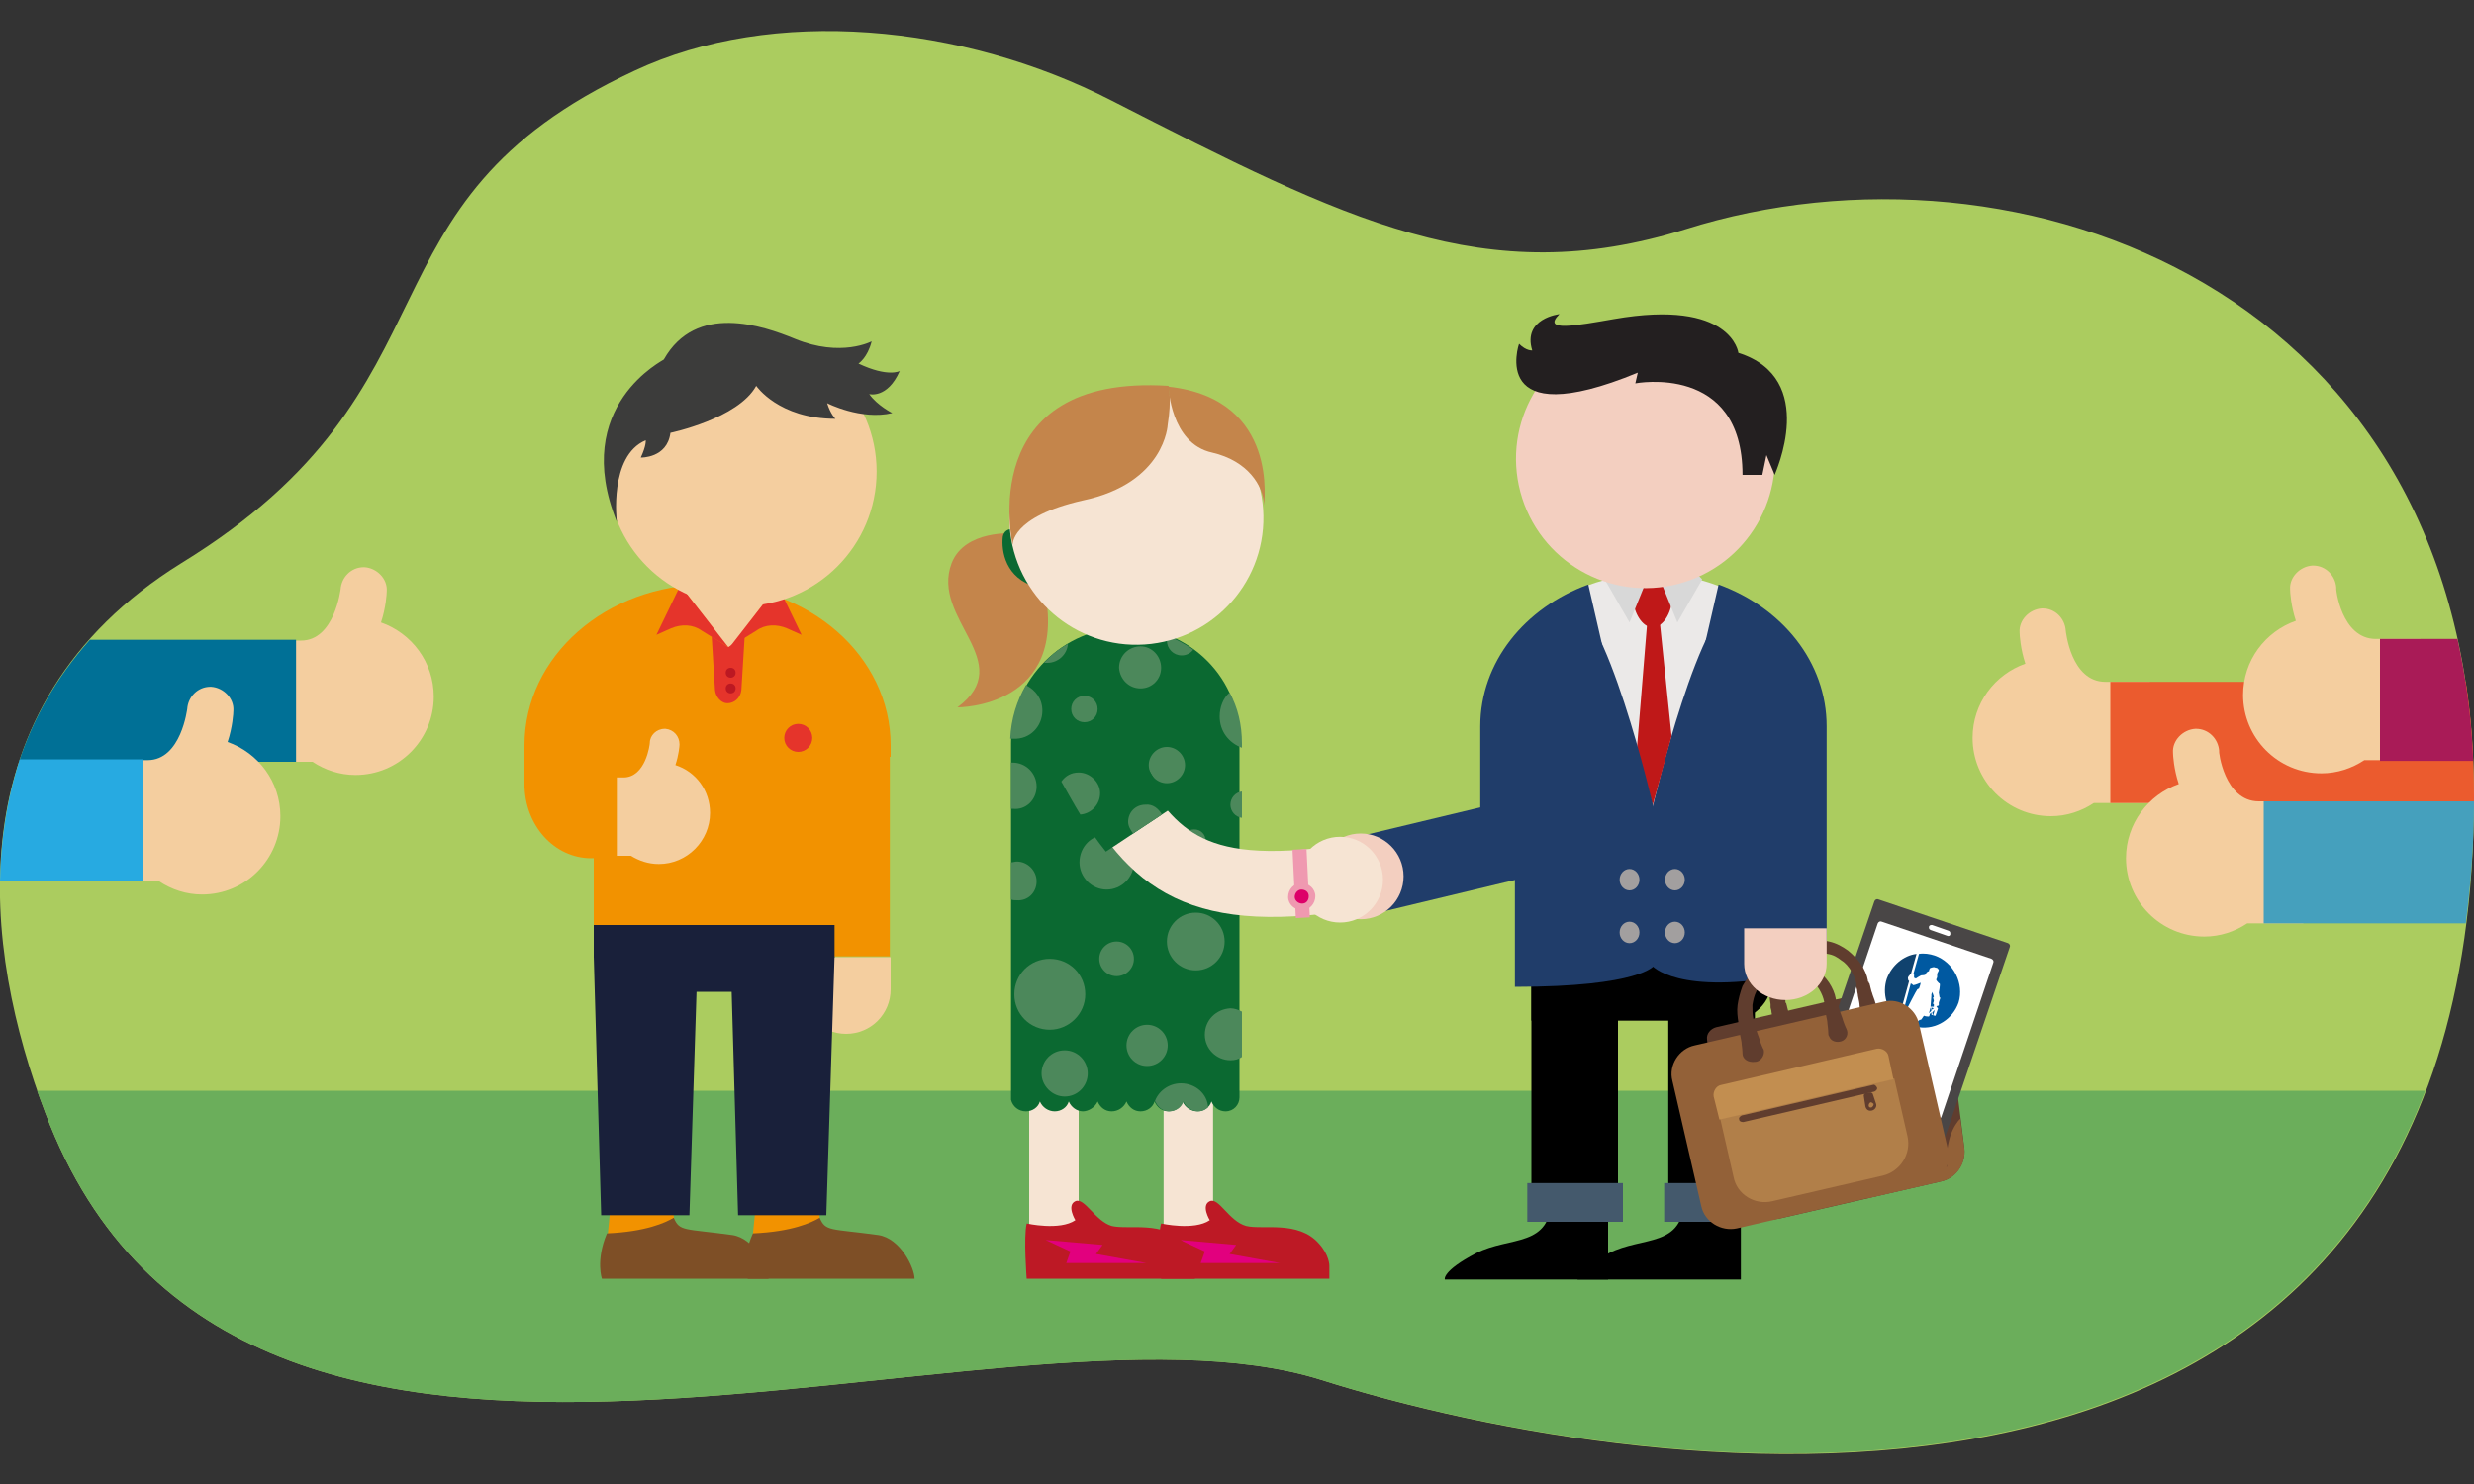 <?xml version="1.0" encoding="utf-8"?>
<!-- Generator: Adobe Illustrator 21.0.0, SVG Export Plug-In . SVG Version: 6.00 Build 0)  -->
<svg version="1.1" id="Layer_1" xmlns="http://www.w3.org/2000/svg" xmlns:xlink="http://www.w3.org/1999/xlink" x="0px" y="0px"
	 viewBox="0 0 300 180" style="enable-background:new 0 0 300 180;" xml:space="preserve">
<rect x="0" y="0" width="300" height="180" fill="#333333" stroke="none"/>
<style type="text/css">
	.st0{fill:#ABCC5F;}
	.st1{fill:#6BAE5B;}
	.st2{fill:#F4CE9F;}
	.st3{fill:#EB5B2E;}
	.st4{fill:#A91B57;}
	.st5{fill:#45A0BD;}
	.st6{fill:#007096;}
	.st7{fill:#27AAE1;}
	.st8{fill:#E6E7E8;}
	.st9{fill:#EBE9E8;}
	.st10{fill:#BF1818;}
	.st11{fill:#44596C;}
	.st12{fill:#203D6A;}
	.st13{fill:#D8D8D8;}
	.st14{fill:#F3CFC0;}
	.st15{fill:#231F20;}
	.st16{fill:none;stroke:#203D6A;stroke-width:9.539;stroke-miterlimit:10;}
	.st17{fill:#603D2E;}
	.st18{fill:#494646;}
	.st19{fill:#FFFFFF;}
	.st20{fill:#10426E;}
	.st21{fill:#0059A1;}
	.st22{fill:#936138;}
	.st23{fill:#B17F49;}
	.st24{fill:#C28E50;}
	.st25{fill:#A29F9F;}
	.st26{fill:#F6E4D3;}
	.st27{fill:#BD1925;}
	.st28{fill:#E2007E;}
	.st29{fill:#0B6931;}
	.st30{fill:#4C885B;}
	.st31{fill:#C4854B;}
	.st32{fill:none;stroke:#F6E4D3;stroke-width:8;stroke-miterlimit:10;}
	.st33{fill:#EF99B0;}
	.st34{fill:#DD0069;}
	.st35{fill:#F29200;}
	.st36{fill:#7E4F26;}
	.st37{fill:#19203A;}
	.st38{fill:#E5342B;}
	.st39{fill:#BC1822;}
	.st40{fill:#3C3C3B;}
</style>
<g>
	<path class="st0" d="M22,68.3C57,46.8,42.1,24.8,76.9,8.6c16.8-7.9,39.8-5.7,57.9,3.6c28.4,14.5,45.3,23.2,69.6,15.6
		c40.3-12.7,95.7,7.3,95.6,69c-0.2,97.4-99.9,83.2-139.7,70.6C120.5,154.8,29,197.4,5.5,135C-1.9,115.6-6.2,85.8,22,68.3z"/>
	<path class="st1" d="M294.1,132.3c-21.9,57.7-99.8,45.8-133.8,35.1C120.5,154.8,29,197.4,5.5,135c-0.3-0.9-0.7-1.8-1-2.7H294.1z"/>
	<path class="st2" d="M255.3,82.7h5.4v14.7h-6.8c-1.5,1-3.3,1.6-5.2,1.6c-5.3,0-9.5-4.3-9.5-9.5c0-4.2,2.7-7.7,6.4-9
		c-0.6-1.8-0.7-3.5-0.7-3.8c-0.1-1.5,1.2-2.8,2.7-2.9c0,0,0.1,0,0.1,0c1.5,0,2.7,1.2,2.8,2.7C250.5,76.5,251.1,82.7,255.3,82.7z"/>
	<path class="st3" d="M255.9,97.4H300c0-0.3,0-0.5,0-0.7c0-4.9-0.3-9.6-1-14h-43.1V97.4z"/>
	<path class="st2" d="M288.1,77.5h5.4v14.7h-6.8c-1.5,1-3.3,1.6-5.2,1.6c-5.3,0-9.5-4.3-9.5-9.5c0-4.2,2.7-7.7,6.4-9
		c-0.6-1.8-0.7-3.5-0.7-3.8c-0.1-1.5,1.2-2.8,2.7-2.9c0,0,0.1,0,0.1,0c1.5,0,2.7,1.2,2.8,2.7C283.2,71.3,283.9,77.5,288.1,77.5z"/>
	<path class="st4" d="M298,77.5h-9.4v14.8h11.3C299.7,87,299,82.1,298,77.5z"/>
	<path class="st2" d="M273.9,97.2h5.4V112h-6.8c-1.5,1-3.3,1.6-5.2,1.6c-5.3,0-9.5-4.3-9.5-9.5c0-4.2,2.7-7.7,6.4-9
		c-0.6-1.8-0.7-3.5-0.7-3.8c-0.1-1.5,1.2-2.8,2.7-2.9c0,0,0.1,0,0.1,0c1.5,0,2.7,1.2,2.8,2.7C269,91,269.7,97.2,273.9,97.2z"/>
	<path class="st5" d="M300,97.2h-25.5V112H299C299.6,107.3,300,102.4,300,97.2z"/>
	<path class="st2" d="M36.5,77.7h-5.4v14.7h6.8c1.5,1,3.3,1.6,5.2,1.6c5.3,0,9.5-4.3,9.5-9.5c0-4.2-2.7-7.7-6.4-9
		c0.6-1.8,0.7-3.5,0.7-3.8c0.1-1.5-1.2-2.8-2.7-2.9c0,0-0.1,0-0.1,0c-1.5,0-2.7,1.2-2.8,2.7C41.3,71.4,40.6,77.7,36.5,77.7z"/>
	<path class="st6" d="M2.3,92.4h33.6V77.6h-25C6.8,82.2,4,87.2,2.3,92.4z"/>
	<path class="st2" d="M17.9,92.2h-5.4v14.7h6.8c1.5,1,3.3,1.6,5.2,1.6c5.3,0,9.5-4.3,9.5-9.5c0-4.2-2.7-7.7-6.4-9
		c0.6-1.8,0.7-3.5,0.7-3.8c0.1-1.5-1.2-2.8-2.7-2.9c0,0-0.1,0-0.1,0c-1.5,0-2.7,1.2-2.8,2.7C22.7,85.9,22,92.2,17.9,92.2z"/>
	<path class="st7" d="M0,106.9h17.3V92.1H2.4C0.8,97,0.1,102,0,106.9z"/>
	<rect x="199.6" y="68.1" class="st8" width="2" height="1.9"/>
	<path class="st9" d="M180.4,98.4V87.2c0-9.7,8.9-17.6,20-17.6c11,0,20,7.9,20,17.6v11.3H180.4z"/>
	<path class="st10" d="M202.7,72.9c0,1.3-1,3.2-2.3,3.2c-1.3,0-2.3-1.9-2.3-3.2c0-1.3,1-2.4,2.3-2.4
		C201.7,70.4,202.7,71.5,202.7,72.9z"/>
	<rect x="185.7" y="118.7" width="10.5" height="29.4"/>
	<path d="M204.2,145.3h6.9v9.9h-19.8c0,0-0.4-1,3.8-3.2C199.2,149.9,204.2,151.4,204.2,145.3z"/>
	<path d="M188.1,145.3h6.9v9.9h-19.8c0,0-0.4-1,3.8-3.2C183.1,149.9,188.1,151.4,188.1,145.3z"/>
	<rect x="202.3" y="119.2" width="10.5" height="29"/>
	<path d="M185.7,115h29.2v3.7c0,2.8-2.3,5.1-5.1,5.1h-24.1V115z"/>
	<rect x="201.8" y="143.5" class="st11" width="11.5" height="4.7"/>
	<rect x="185.2" y="143.5" class="st11" width="11.6" height="4.7"/>
	<path class="st12" d="M213.2,115c-2.4-6.4-2-16.9-2-16.9l-9.3,1.1l6.5-28.3c7.7,2.8,13.1,9.4,13.1,17.2V115H213.2z"/>
	<path class="st12" d="M211,72.8c-4.7-0.3-10.6,25.1-10.6,25.1l-0.1,19.2c0,0,3.1,3.8,16.9,1.1V83.4L211,72.8z"/>
	<path class="st12" d="M189.8,99.1h-10.3V88.1c0-7.8,5.4-14.4,13.1-17.2l6.5,28.3l-9.3-1.1C189.8,98.2,189.8,98.5,189.8,99.1z"/>
	<path class="st13" d="M200.6,68.1l-3,7.4l-3-5.2C194.5,70.3,196.6,67.8,200.6,68.1z"/>
	<path class="st13" d="M200.4,68.1l3,7.4l3-5.2C206.5,70.3,204.4,67.8,200.4,68.1z"/>
	<polygon class="st10" points="199.8,74.8 198.5,90.7 200.4,97.7 202.7,89.3 201.2,74.8 	"/>
	
		<ellipse transform="matrix(0.966 -0.257 0.257 0.966 -7.574 53.227)" class="st14" cx="199.6" cy="55.6" rx="15.7" ry="15.7"/>
	<path class="st15" d="M210.8,42.8c0,0-0.8-6.6-15.1-4.1c-4.6,0.8-8.8,1.6-6.6-0.6c0,0-4.5,0.5-3.3,4.4c0,0-0.7,0.1-1.6-0.8
		c0,0-3.8,11,14.4,3.5l-0.3,1.3c0,0,13-2.5,13,11.1h2.4l0.5-2.4l1,2.4C215.2,57.5,220.6,45.9,210.8,42.8z"/>
	<line class="st16" x1="185.9" y1="101.3" x2="166.3" y2="106"/>
	<path class="st17" d="M215.8,147.8l19.6-4.5c1.8-0.4,3-2.2,2.8-4l-2.2-17.7c-0.2-1.8-1.9-3-3.7-2.6l-24.2,5.6
		c-0.7,0.2-1.2,0.8-1.1,1.5l2,16.9C209.4,146.3,212.6,148.5,215.8,147.8z"/>
	<g>
		<g>
			<path class="st18" d="M235.4,139.3c-0.1,0.2-0.3,0.3-0.5,0.2l-15.7-5.3c-0.2-0.1-0.3-0.3-0.2-0.5l8.3-24.4
				c0.1-0.2,0.3-0.3,0.5-0.2l15.7,5.3c0.2,0.1,0.3,0.3,0.2,0.5L235.4,139.3z"/>
			<path class="st19" d="M235.4,135.5c-0.1,0.2-0.3,0.3-0.5,0.2l-13.3-4.5c-0.2-0.1-0.3-0.3-0.2-0.5l6.3-18.7
				c0.1-0.2,0.3-0.3,0.5-0.2l13.3,4.5c0.2,0.1,0.3,0.3,0.2,0.5L235.4,135.5z"/>
			<g>
				<path class="st20" d="M231.4,118.9c0-0.1-0.1-0.3,0-0.4c0-0.1,0.2-0.2,0.2-0.3c0,0,0.1,0,0.1,0l0.7-2.5c-1.6,0.2-3,1.4-3.6,3
					c-0.6,1.8,0,3.8,1.4,5l1.3-4.7C231.5,119,231.4,118.9,231.4,118.9z"/>
				<path class="st21" d="M234.6,115.9c-0.6-0.2-1.3-0.3-1.9-0.2l-0.7,2.5c0.1,0,0.1,0,0.1,0c0,0,0,0.3,0,0.3c0,0,0,0,0,0.1
					c0.1,0,0.2,0.1,0.2,0.1c0,0,0.6-0.4,0.7-0.4c0,0,0.4,0,0.5-0.1c0,0,0,0,0,0c0,0,0.1-0.3,0.2-0.3c0,0,0.1-0.1,0.2-0.1
					c0-0.1,0.1-0.4,0.2-0.4c0,0,0.3-0.1,0.4-0.1c0,0,0.3,0.1,0.4,0.1c0.1,0.1,0.2,0.2,0.2,0.3c0,0-0.2,0.4-0.2,0.4c0,0,0,0.3,0,0.4
					c0,0.1-0.1,0.2-0.1,0.3c0,0,0,0,0,0.1c0.1,0.1,0.3,0.4,0.4,0.4c0.1,0.1-0.1,1.1-0.1,1.1l0.1,0.6c0,0,0.1,0,0.1,0
					c0,0-0.2,0.6-0.2,0.6l0,0c0,0.1,0,0.3,0,0.3c0,0.1-0.1,0.1-0.2,0.1c0,0,0,0,0,0c0,0.1-0.1,0.1-0.1,0.1c0.1,0.1,0.2,0.2,0.2,0.2
					c0,0,0,0.1-0.3,0.9c0,0-0.1,0-0.1,0c0,0-0.4-0.1-0.6-0.2c0,0.2-0.1,0.3-0.1,0.3c-0.1,0-0.4,0-0.6-0.1c-0.1,0.1-0.3,0.5-0.4,0.5
					c0,0-0.1,0-0.1,0s-0.3,0.2-0.3,0.3c0,0,0,0.3,0,0.3l0.2,0.3c2.1,0.3,4.1-1,4.8-3C238.2,119.3,236.9,116.7,234.6,115.9z
					 M234.3,120.3L234.3,120.3c0,0.1-0.1,0.3-0.1,0.3l0,0.2c0,0.1-0.1,1.3-0.1,1.3l0.4,0c0,0,0-0.1,0-0.2c0,0,0,0,0-0.1
					c0,0-0.1,0-0.1-0.1c0,0,0.1-0.3,0.1-0.3c0,0,0,0,0,0c0-0.1-0.1-0.3-0.1-0.4c0,0,0.1-0.1,0.1-0.1L234.3,120.3z M231.6,123.2
					c0,0,0.1-0.3,0.1-0.4c-0.3-0.1-0.5-0.2-0.5-0.3c0-0.1,1.2-2.4,1.3-2.5c0,0,0.2-0.1,0.2-0.1c0,0,0.2-0.5,0.2-0.7l0,0
					c0,0-0.7,0.3-0.9,0.3c-0.1-0.1-0.2-0.2-0.3-0.2l-1.2,4.5c0.3,0.2,0.6,0.4,0.9,0.5l0.1-0.1l0.1-0.2L231.6,123.2
					C231.7,123.2,231.6,123.2,231.6,123.2z M234.2,123.1L234.2,123.1l0-0.3l0,0L234,123l0,0L234.2,123.1z M234.2,122.2L234.2,122.2
					l0,0.3l0,0l0.3-0.2l0,0L234.2,122.2z M234.1,122.2L234.1,122.2l-0.2,0.7l0,0l0.3-0.3l0,0L234.1,122.2z M234.4,123.2l0.2-0.7l0,0
					l-0.3,0.3l0,0L234.4,123.2L234.4,123.2z"/>
			</g>
		</g>
		<path class="st19" d="M236.1,113.5l-2-0.7c-0.2-0.1-0.2-0.2-0.2-0.4l0,0c0.1-0.2,0.2-0.2,0.4-0.2l2,0.7c0.2,0.1,0.2,0.2,0.2,0.4
			l0,0C236.5,113.5,236.3,113.6,236.1,113.5z"/>
	</g>
	<path class="st17" d="M215.2,125.6c0,0,0-0.4-0.1-1.1c0-0.3-0.1-0.7-0.2-1.2c0-0.2-0.1-0.5-0.1-0.7c0-0.1-0.1-0.3-0.1-0.4
		c0-0.1,0-0.1,0-0.2c0-0.1,0-0.2,0-0.2c-0.1-0.6-0.2-1.4-0.1-2.1c0.1-0.7,0.3-1.5,0.6-2.3c0.4-0.7,0.9-1.4,1.6-2
		c0.7-0.6,1.5-1,2.4-1.2c0.9-0.2,1.8-0.2,2.6,0c0.9,0.2,1.6,0.6,2.3,1.1c0.6,0.5,1.2,1.1,1.6,1.7c0.4,0.6,0.7,1.3,0.8,1.9
		c0,0.1,0,0.2,0.1,0.2c0,0.1,0,0.1,0.1,0.2c0,0.1,0.1,0.3,0.1,0.4c0.1,0.3,0.1,0.5,0.2,0.7c0.1,0.4,0.3,0.8,0.4,1.2
		c0.2,0.6,0.4,1,0.4,1c0.3,0.6,0,1.3-0.6,1.5c-0.6,0.3-1.3,0-1.5-0.6c-0.1-0.1-0.1-0.3-0.1-0.4c0,0,0-0.4-0.1-1.1
		c0-0.3-0.1-0.7-0.2-1.2c0-0.2-0.1-0.5-0.1-0.7c0-0.1-0.1-0.3-0.1-0.4c0-0.1,0-0.1,0-0.2c0-0.1,0-0.1,0-0.2c-0.1-0.5-0.3-1-0.6-1.5
		c-0.3-0.5-0.7-1-1.2-1.3c-0.5-0.4-1-0.7-1.7-0.8c-0.6-0.2-1.3-0.2-1.9,0c-0.6,0.1-1.2,0.4-1.7,0.8c-0.5,0.4-0.9,0.9-1.1,1.5
		c-0.3,0.6-0.4,1.1-0.5,1.7c0,0.6,0,1.1,0.1,1.6c0,0.1,0,0.1,0,0.2c0,0.1,0,0.1,0.1,0.2c0,0.1,0.1,0.3,0.1,0.4
		c0.1,0.3,0.1,0.5,0.2,0.7c0.1,0.4,0.3,0.8,0.4,1.2c0.2,0.6,0.4,1,0.4,1c0.1,0.1,0.1,0.3,0.1,0.4c0,0.6-0.5,1.2-1.1,1.2
		C215.7,126.7,215.2,126.2,215.2,125.6z"/>
	<path class="st22" d="M226.2,145.4l9.9-3.9c-0.3-4.1,1.6-5.8,1.6-5.8l0.5,3.6c0.2,1.9-1,3.6-2.8,4L226.2,145.4"/>
	<path class="st22" d="M210.6,149l22.9-5.3c1.9-0.4,3.2-2.4,2.7-4.3l-3.5-15.2c-0.4-1.9-2.4-3.2-4.3-2.7l-22.9,5.3
		c-1.9,0.4-3.2,2.4-2.7,4.3l3.5,15.2C206.7,148.2,208.7,149.4,210.6,149z"/>
	<path class="st23" d="M214.9,145.7l13.4-3.1c2.1-0.5,3.5-2.6,3-4.8l-1.6-7l-21.1,4.9l1.6,7C210.6,144.9,212.8,146.2,214.9,145.7z"
		/>
	<path class="st24" d="M208.5,135.8l21.1-4.9l-0.6-2.8c-0.1-0.6-0.8-1-1.4-0.9l-18.9,4.4c-0.6,0.1-1,0.8-0.9,1.4L208.5,135.8z"/>
	<g>
		<path class="st17" d="M227,134.7L227,134.7c0.4-0.1,0.6-0.5,0.5-0.8l-0.4-1.2c0-0.1-0.2-0.2-0.3-0.2l-0.6,0.1
			c-0.1,0-0.2,0.2-0.2,0.3l0.2,1.3C226.3,134.6,226.6,134.8,227,134.7z M226.6,134.1c0-0.2,0.1-0.3,0.2-0.4c0.2,0,0.3,0.1,0.4,0.2
			c0,0.2-0.1,0.3-0.2,0.4C226.8,134.4,226.6,134.3,226.6,134.1z"/>
		<path class="st17" d="M211.4,136.1l15.9-3.7c0.2-0.1,0.4-0.3,0.3-0.5l0,0c-0.1-0.2-0.3-0.4-0.5-0.3l-15.9,3.7
			c-0.2,0.1-0.4,0.3-0.3,0.5l0,0C210.9,136,211.1,136.1,211.4,136.1z"/>
	</g>
	<path class="st17" d="M211.3,127.8c0,0,0-0.4-0.1-1.1c0-0.3-0.1-0.7-0.2-1.2c0-0.2-0.1-0.5-0.1-0.7c0-0.1-0.1-0.3-0.1-0.4
		c0-0.1,0-0.1,0-0.2c0-0.1,0-0.2,0-0.2c-0.1-0.6-0.2-1.4-0.1-2.1c0.1-0.7,0.3-1.5,0.6-2.3c0.4-0.7,0.9-1.4,1.6-2
		c0.7-0.6,1.5-1,2.4-1.2c0.9-0.2,1.8-0.2,2.6,0c0.9,0.2,1.6,0.6,2.3,1.1c0.6,0.5,1.2,1.1,1.6,1.7c0.4,0.6,0.7,1.3,0.8,1.9
		c0,0.1,0,0.2,0.1,0.2c0,0.1,0,0.1,0.1,0.2c0,0.1,0.1,0.3,0.1,0.4c0.1,0.3,0.1,0.5,0.2,0.7c0.1,0.4,0.3,0.8,0.4,1.2
		c0.2,0.6,0.4,1,0.4,1c0.3,0.6,0,1.3-0.6,1.5s-1.3,0-1.5-0.6c-0.1-0.1-0.1-0.3-0.1-0.4c0,0,0-0.4-0.1-1.1c0-0.3-0.1-0.7-0.2-1.2
		c0-0.2-0.1-0.5-0.1-0.7c0-0.1-0.1-0.3-0.1-0.4c0-0.1,0-0.1,0-0.2c0-0.1,0-0.1,0-0.2c-0.1-0.5-0.3-1-0.6-1.5c-0.3-0.5-0.7-1-1.2-1.3
		c-0.5-0.4-1-0.7-1.7-0.8c-0.6-0.2-1.3-0.2-1.9,0c-0.6,0.1-1.2,0.4-1.7,0.8c-0.5,0.4-0.9,0.9-1.1,1.5c-0.3,0.6-0.4,1.1-0.5,1.7
		c0,0.6,0,1.1,0.1,1.6c0,0.1,0,0.1,0,0.2c0,0.1,0,0.1,0.1,0.2c0,0.1,0.1,0.3,0.1,0.4c0.1,0.3,0.1,0.5,0.2,0.7
		c0.1,0.4,0.3,0.8,0.4,1.2c0.2,0.6,0.4,1,0.4,1c0.1,0.1,0.1,0.3,0.1,0.4c0,0.6-0.5,1.2-1.1,1.2C211.9,128.9,211.3,128.4,211.3,127.8
		z"/>
	<path class="st14" d="M221.5,112.6v4.3c0,2.4-2.2,4.4-5,4.4c-2.7,0-5-1.9-5-4.4v-4.3H221.5z"/>
	<path class="st12" d="M189.9,72.8c4.7-0.3,10.6,25.1,10.6,25.1l0.1,19.2c0,0-1.6,2.6-16.9,2.6V83.4L189.9,72.8z"/>
	<g>
		<ellipse class="st25" cx="203.1" cy="106.7" rx="1.2" ry="1.3"/>
		<ellipse class="st25" cx="203.1" cy="113.1" rx="1.2" ry="1.3"/>
		<g>
			<ellipse class="st25" cx="197.6" cy="106.7" rx="1.2" ry="1.3"/>
			<ellipse class="st25" cx="197.6" cy="113.1" rx="1.2" ry="1.3"/>
		</g>
	</g>
	<circle class="st14" cx="165" cy="106.3" r="5.2"/>
	<circle class="st26" cx="162.5" cy="106.7" r="5.2"/>
	<rect x="141.1" y="132.3" class="st26" width="6" height="16.6"/>
	<path class="st27" d="M140.8,148.4c0,0,4,0.9,5.9-0.4c0,0-1.1-1.8,0-2.3c1.1-0.5,2.3,2.4,4.4,3c2,0.5,6.3-0.7,8.8,2.1
		c1.3,1.4,1.3,2.7,1.3,2.7v1.6h-20.4C140.8,155.2,140.3,150,140.8,148.4"/>
	<polygon class="st28" points="143.1,150.4 149.9,151 149.1,152.1 155.2,153.2 145.6,153.2 146.1,151.8 	"/>
	<rect x="124.8" y="132.3" class="st26" width="6" height="16.6"/>
	<path class="st27" d="M124.5,148.4c0,0,4,0.9,5.9-0.4c0,0-1.1-1.8,0-2.3c1.1-0.5,2.4,2.4,4.4,3c2,0.5,6.3-0.7,8.8,2.1
		c1.3,1.4,1.3,2.7,1.3,2.7v1.6h-20.4C124.5,155.2,124.1,150,124.5,148.4"/>
	<polygon class="st28" points="126.8,150.4 133.7,151 132.9,152.1 139,153.2 129.3,153.2 129.8,151.8 	"/>
	<path class="st29" d="M136.6,76.1L136.6,76.1c-7.7,0-14,6.3-14,14v43.3c0.2,0.8,0.9,1.4,1.8,1.4c0.8,0,1.5-0.5,1.7-1.2
		c0.3,0.7,1,1.2,1.8,1.2c0.8,0,1.5-0.5,1.7-1.2c0.3,0.7,1,1.2,1.7,1.2s1.5-0.5,1.8-1.2c0.3,0.7,0.9,1.2,1.7,1.2
		c0.8,0,1.5-0.5,1.8-1.2c0.3,0.7,0.9,1.2,1.7,1.2c0.8,0,1.5-0.5,1.7-1.2c0.3,0.7,0.9,1.2,1.7,1.2c0.8,0,1.5-0.5,1.7-1.2
		c0.3,0.7,1,1.2,1.8,1.2c0.8,0,1.5-0.5,1.7-1.2c0.3,0.7,0.9,1.2,1.7,1.2l0,0c1,0,1.7-0.8,1.7-1.7v-43
		C150.6,82.4,144.3,76.1,136.6,76.1z"/>
	<g>
		<path class="st30" d="M130.8,95.2c0,0.9,0.8,1.7,1.7,1.7s1.7-0.8,1.7-1.7c0-1-0.8-1.7-1.7-1.7S130.8,94.2,130.8,95.2z"/>
		<path class="st30" d="M130.9,104.6c0,1.8,1.5,3.3,3.3,3.3c1.8,0,3.3-1.5,3.3-3.3c0-1.8-1.5-3.3-3.3-3.3
			C132.4,101.2,130.9,102.7,130.9,104.6z"/>
		<path class="st30" d="M131.5,87.6c0.9,0,1.6-0.7,1.6-1.6c0-0.9-0.7-1.6-1.6-1.6c-0.9,0-1.6,0.7-1.6,1.6
			C129.9,86.9,130.6,87.6,131.5,87.6z"/>
		<path class="st30" d="M129.5,78.1c-1.1,0.6-2.1,1.4-2.9,2.3c0.1,0,0.3,0,0.4,0C128.3,80.4,129.4,79.4,129.5,78.1z"/>
		<path class="st30" d="M126.4,86.2c0-1.4-0.8-2.5-2-3.1c-1.1,1.9-1.8,4.1-1.9,6.5c0.1,0,0.3,0,0.4,0
			C124.9,89.7,126.4,88.1,126.4,86.2z"/>
		<path class="st30" d="M143.4,102c0,0.8,0.6,1.4,1.4,1.4c0.8,0,1.4-0.6,1.4-1.4c0-0.8-0.6-1.4-1.4-1.4
			C144,100.6,143.4,101.2,143.4,102z"/>
		<circle class="st30" cx="145" cy="114.2" r="3.5"/>
		<path class="st30" d="M125.7,95.4c0-1.6-1.3-2.9-2.9-2.9c-0.1,0-0.2,0-0.2,0v5.6c0.1,0,0.2,0,0.2,0
			C124.4,98.3,125.7,97,125.7,95.4z"/>
		<path class="st30" d="M139.3,92.8c0,1.2,1,2.2,2.2,2.2c1.2,0,2.2-1,2.2-2.2c0-1.2-1-2.2-2.2-2.2C140.3,90.6,139.3,91.6,139.3,92.8
			z"/>
		<path class="st30" d="M138.3,83.5c1.4,0,2.5-1.1,2.5-2.5c0-1.4-1.1-2.6-2.5-2.6c-1.4,0-2.6,1.1-2.6,2.6
			C135.8,82.4,136.9,83.5,138.3,83.5z"/>
		<path class="st30" d="M143.3,79.5c0.6,0,1.1-0.3,1.4-0.7c-1-0.7-2-1.2-3.1-1.7c-0.1,0.2-0.1,0.4-0.1,0.6
			C141.5,78.7,142.3,79.5,143.3,79.5z"/>
		<path class="st30" d="M149.4,106.9c0,0.9,0.5,1.8,1.2,2.3v-4.5C149.9,105.1,149.4,105.9,149.4,106.9z"/>
		<path class="st30" d="M149.2,97.6c0,0.8,0.6,1.5,1.4,1.6V96C149.8,96.1,149.2,96.8,149.2,97.6z"/>
		<path class="st30" d="M143.2,131.4c-1.5,0-2.8,1-3.2,2.3c0,0,0-0.1,0.1-0.1c0.3,0.7,0.9,1.2,1.7,1.2c0.8,0,1.5-0.5,1.7-1.2
			c0.3,0.7,1,1.2,1.8,1.2c0.5,0,0.9-0.2,1.2-0.5C146.4,132.7,145,131.4,143.2,131.4z"/>
		<path class="st30" d="M149.1,84c-0.8,0.7-1.2,1.8-1.2,2.9c0,1.8,1.1,3.2,2.7,3.8v-0.5C150.6,87.9,150.1,85.8,149.1,84z"/>
		<path class="st30" d="M129.1,127.4c-1.6,0-2.8,1.3-2.8,2.8c0,1.5,1.3,2.8,2.8,2.8c1.6,0,2.8-1.3,2.8-2.8
			C131.9,128.7,130.7,127.4,129.1,127.4z"/>
		<path class="st30" d="M131.6,120.6c0-2.4-1.9-4.3-4.3-4.3c-2.4,0-4.3,1.9-4.3,4.3c0,2.4,1.9,4.3,4.3,4.3
			C129.6,124.9,131.6,123,131.6,120.6z"/>
		<path class="st30" d="M125.7,106.9c0-1.3-1.1-2.4-2.4-2.4c-0.2,0-0.5,0.1-0.7,0.1v4.5c0.2,0.1,0.5,0.1,0.7,0.1
			C124.6,109.3,125.7,108.3,125.7,106.9z"/>
		<ellipse class="st30" cx="139.1" cy="126.8" rx="2.5" ry="2.5"/>
		<ellipse class="st30" cx="135.4" cy="116.3" rx="2.1" ry="2.1"/>
		<path class="st30" d="M146.1,125.5c0,1.7,1.4,3.1,3.1,3.1c0.5,0,1-0.1,1.4-0.4v-5.5c-0.4-0.2-0.9-0.4-1.4-0.4
			C147.5,122.4,146.1,123.7,146.1,125.5z"/>
	</g>
	<path class="st31" d="M123,64.7c0,0-6-0.5-7.6,3.6c-2.6,6.8,8.1,12,0.7,17.5c0,0,13.7,0.1,10.5-14.6L123,64.7z"/>
	<path class="st29" d="M126.1,71.2c-0.1,0-0.3,0-0.4,0c-3.8-1-4.3-4.4-4.1-6.1c0.1-0.6,0.6-1,1.2-0.9c0.6,0.1,1,0.6,0.9,1.2l0,0
		c0,0.3-0.3,3,2.5,3.8c0.6,0.1,0.9,0.7,0.8,1.3C126.9,70.9,126.6,71.2,126.1,71.2L126.1,71.2z"/>
	<path class="st26" d="M122.5,64.6c1,8.4,8.6,14.5,17.1,13.5c8.4-1,14.5-8.6,13.5-17.1c-1-8.4-8.6-14.5-17.1-13.5
		C127.6,48.5,121.5,56.1,122.5,64.6"/>
	<path class="st31" d="M141.6,51.5c0,0-0.3,7.1-10.3,9.2c-8.8,2-8.5,5.4-8.5,5.4s-4.8-20.8,18.9-19.3
		C141.7,46.9,142.1,48.4,141.6,51.5z"/>
	<path class="st31" d="M141.7,46.9c0,0,0.2,6.9,5.3,8c4.3,1,6.2,4,6.3,6.4C153.2,61.3,155.3,48.4,141.7,46.9z"/>
	<path class="st32" d="M132.9,92.1c5.9,10.9,10.3,17,28.5,14.6"/>
	<g>
		
			<rect x="156.9" y="103" transform="matrix(0.999 -4.881122e-02 4.881122e-02 0.999 -5.04 7.827)" class="st33" width="1.7" height="8.3"/>
		<path class="st33" d="M157.9,110.4c0.9,0,1.6-0.8,1.6-1.7c0-0.9-0.8-1.6-1.7-1.6c-0.9,0-1.6,0.8-1.6,1.7
			C156.2,109.7,157,110.4,157.9,110.4"/>
		<path class="st34" d="M157.9,109.6c0.5,0,0.8-0.4,0.8-0.9c0-0.5-0.4-0.8-0.9-0.8c-0.4,0-0.8,0.4-0.8,0.9
			C157,109.2,157.4,109.6,157.9,109.6"/>
	</g>
	<path class="st29" d="M134.1,103.3l8.3-5.5c-1.8-2-3.3-4.7-5.1-8.1h-5.6l-3.2,4.7C130.2,97.7,132,100.7,134.1,103.3z"/>
	<path class="st30" d="M140.9,98.8l-3.5,2.3c-0.3-0.4-0.6-0.9-0.6-1.4c0-1.2,0.9-2.1,2.1-2.1C139.8,97.5,140.5,98.1,140.9,98.8z
		 M130.8,93.7c-0.9,0-1.6,0.4-2.1,1.1c0.8,1.4,1.5,2.7,2.3,4c1.3-0.1,2.4-1.2,2.4-2.6C133.4,94.9,132.2,93.7,130.8,93.7z"/>
	<g>
		<path class="st2" d="M102.6,125.4L102.6,125.4c3,0,5.4-2.4,5.4-5.4v-3.9H97.2v3.9C97.2,123,99.6,125.4,102.6,125.4z"/>
		<polygon class="st35" points="82,149.9 73.6,150.7 74,146.7 81.6,146.7 		"/>
		<path class="st36" d="M73.6,149.6c4.7-0.2,7.1-1.3,8.1-1.9c0.7,1.7,1.3,1.3,7.1,2.1c2.7,0.4,4.4,4,4.4,5.3l-20.2,0
			C73,155.2,72.2,152.9,73.6,149.6z"/>
		<polygon class="st35" points="99.6,149.9 91.2,150.7 91.6,146.7 99.3,146.7 		"/>
		<path class="st36" d="M91.3,149.6c4.7-0.2,7.1-1.3,8.1-1.9c0.7,1.7,1.3,1.3,7.1,2.1c2.7,0.4,4.4,4,4.4,5.3l-20.2,0
			C90.6,155.2,89.8,152.9,91.3,149.6z"/>
		<g>
			<polygon class="st37" points="101.2,116 100.2,147.4 89.5,147.4 88.6,116 			"/>
			<polygon class="st37" points="84.6,116 83.6,147.4 72.9,147.4 72,116 			"/>
		</g>
		<path class="st35" d="M108,91.8v-1.4c0-10.8-9.9-19.5-22.2-19.5c-12.3,0-22.2,8.7-22.2,19.5v1.4v3.8h36.4v20.4h7.9V91.8z"/>
		<path class="st35" d="M101.2,112.2v-26c0-8.4-6.3-15.3-14.1-15.3c-7.7,0-15.1,6.8-15.1,15.3v26H101.2z"/>
		<path class="st35" d="M63.6,93.5v1.6c0,5,3.6,9,8.1,9c4.5,0,8.1-4,8.1-9v-1.6H63.6z"/>
		<path class="st2" d="M75.6,94.3h-0.8v9.5h1.7c1,0.6,2.1,1,3.4,1c3.4,0,6.2-2.8,6.2-6.2c0-2.7-1.7-5-4.2-5.8
			c0.4-1.2,0.5-2.3,0.5-2.5c0-1-0.7-1.8-1.7-1.9c0,0,0,0-0.1,0c-1,0-1.8,0.8-1.8,1.7C78.8,90.3,78.3,94.3,75.6,94.3z"/>
		<path class="st38" d="M82.5,71l-2.9,6l1.8-0.8c1.2-0.5,2.6-0.5,3.7,0.3l3.4,2.1L82.5,71z"/>
		<path class="st38" d="M94.3,71l2.9,6l-1.8-0.8c-1.2-0.5-2.6-0.5-3.7,0.3l-3.4,2.1L94.3,71z"/>
		<polygon class="st2" points="82.5,71 88.4,78.6 94.3,71 		"/>
		<path class="st38" d="M86.7,83.7l-0.4-6.5l2,1.3l2-1.3l-0.4,6.5c-0.1,0.9-0.8,1.6-1.7,1.6h0C87.5,85.3,86.8,84.6,86.7,83.7z"/>
		<circle class="st39" cx="88.6" cy="83.5" r="0.6"/>
		<circle class="st39" cx="88.6" cy="81.6" r="0.6"/>
		<polygon class="st37" points="101.2,116.1 90.7,120.3 82.4,120.3 72,116.1 72,112.2 101.2,112.2 		"/>
		<circle class="st38" cx="96.8" cy="89.5" r="1.7"/>
		<path class="st2" d="M73.7,57.2c0,9,7.3,16.3,16.3,16.3c9,0,16.3-7.3,16.3-16.3c0-9-7.3-16.3-16.3-16.3
			C81,40.9,73.7,48.2,73.7,57.2"/>
		<path class="st40" d="M74.8,63.3c0,0-1-8,3.5-9.9c0,0,0.1,0.6-0.6,2.1c0,0,3.2,0.1,3.6-3c0,0,8.2-1.7,10.4-5.7c0,0,2.7,4,9.6,4
			c0,0-0.6-0.6-1-1.9c0,0,4.1,2.1,7.9,1.2c0,0-1.8-0.9-2.8-2.3c0,0,2.2,0.6,3.7-2.8c0,0-1.4,0.8-5-0.9c0,0,1.1-0.7,1.6-2.7
			c0,0-3.7,2-9.3-0.3c-3.9-1.6-12-4.4-15.9,2.5C80.7,43.6,69.1,49.1,74.8,63.3"/>
	</g>
</g>
</svg>
